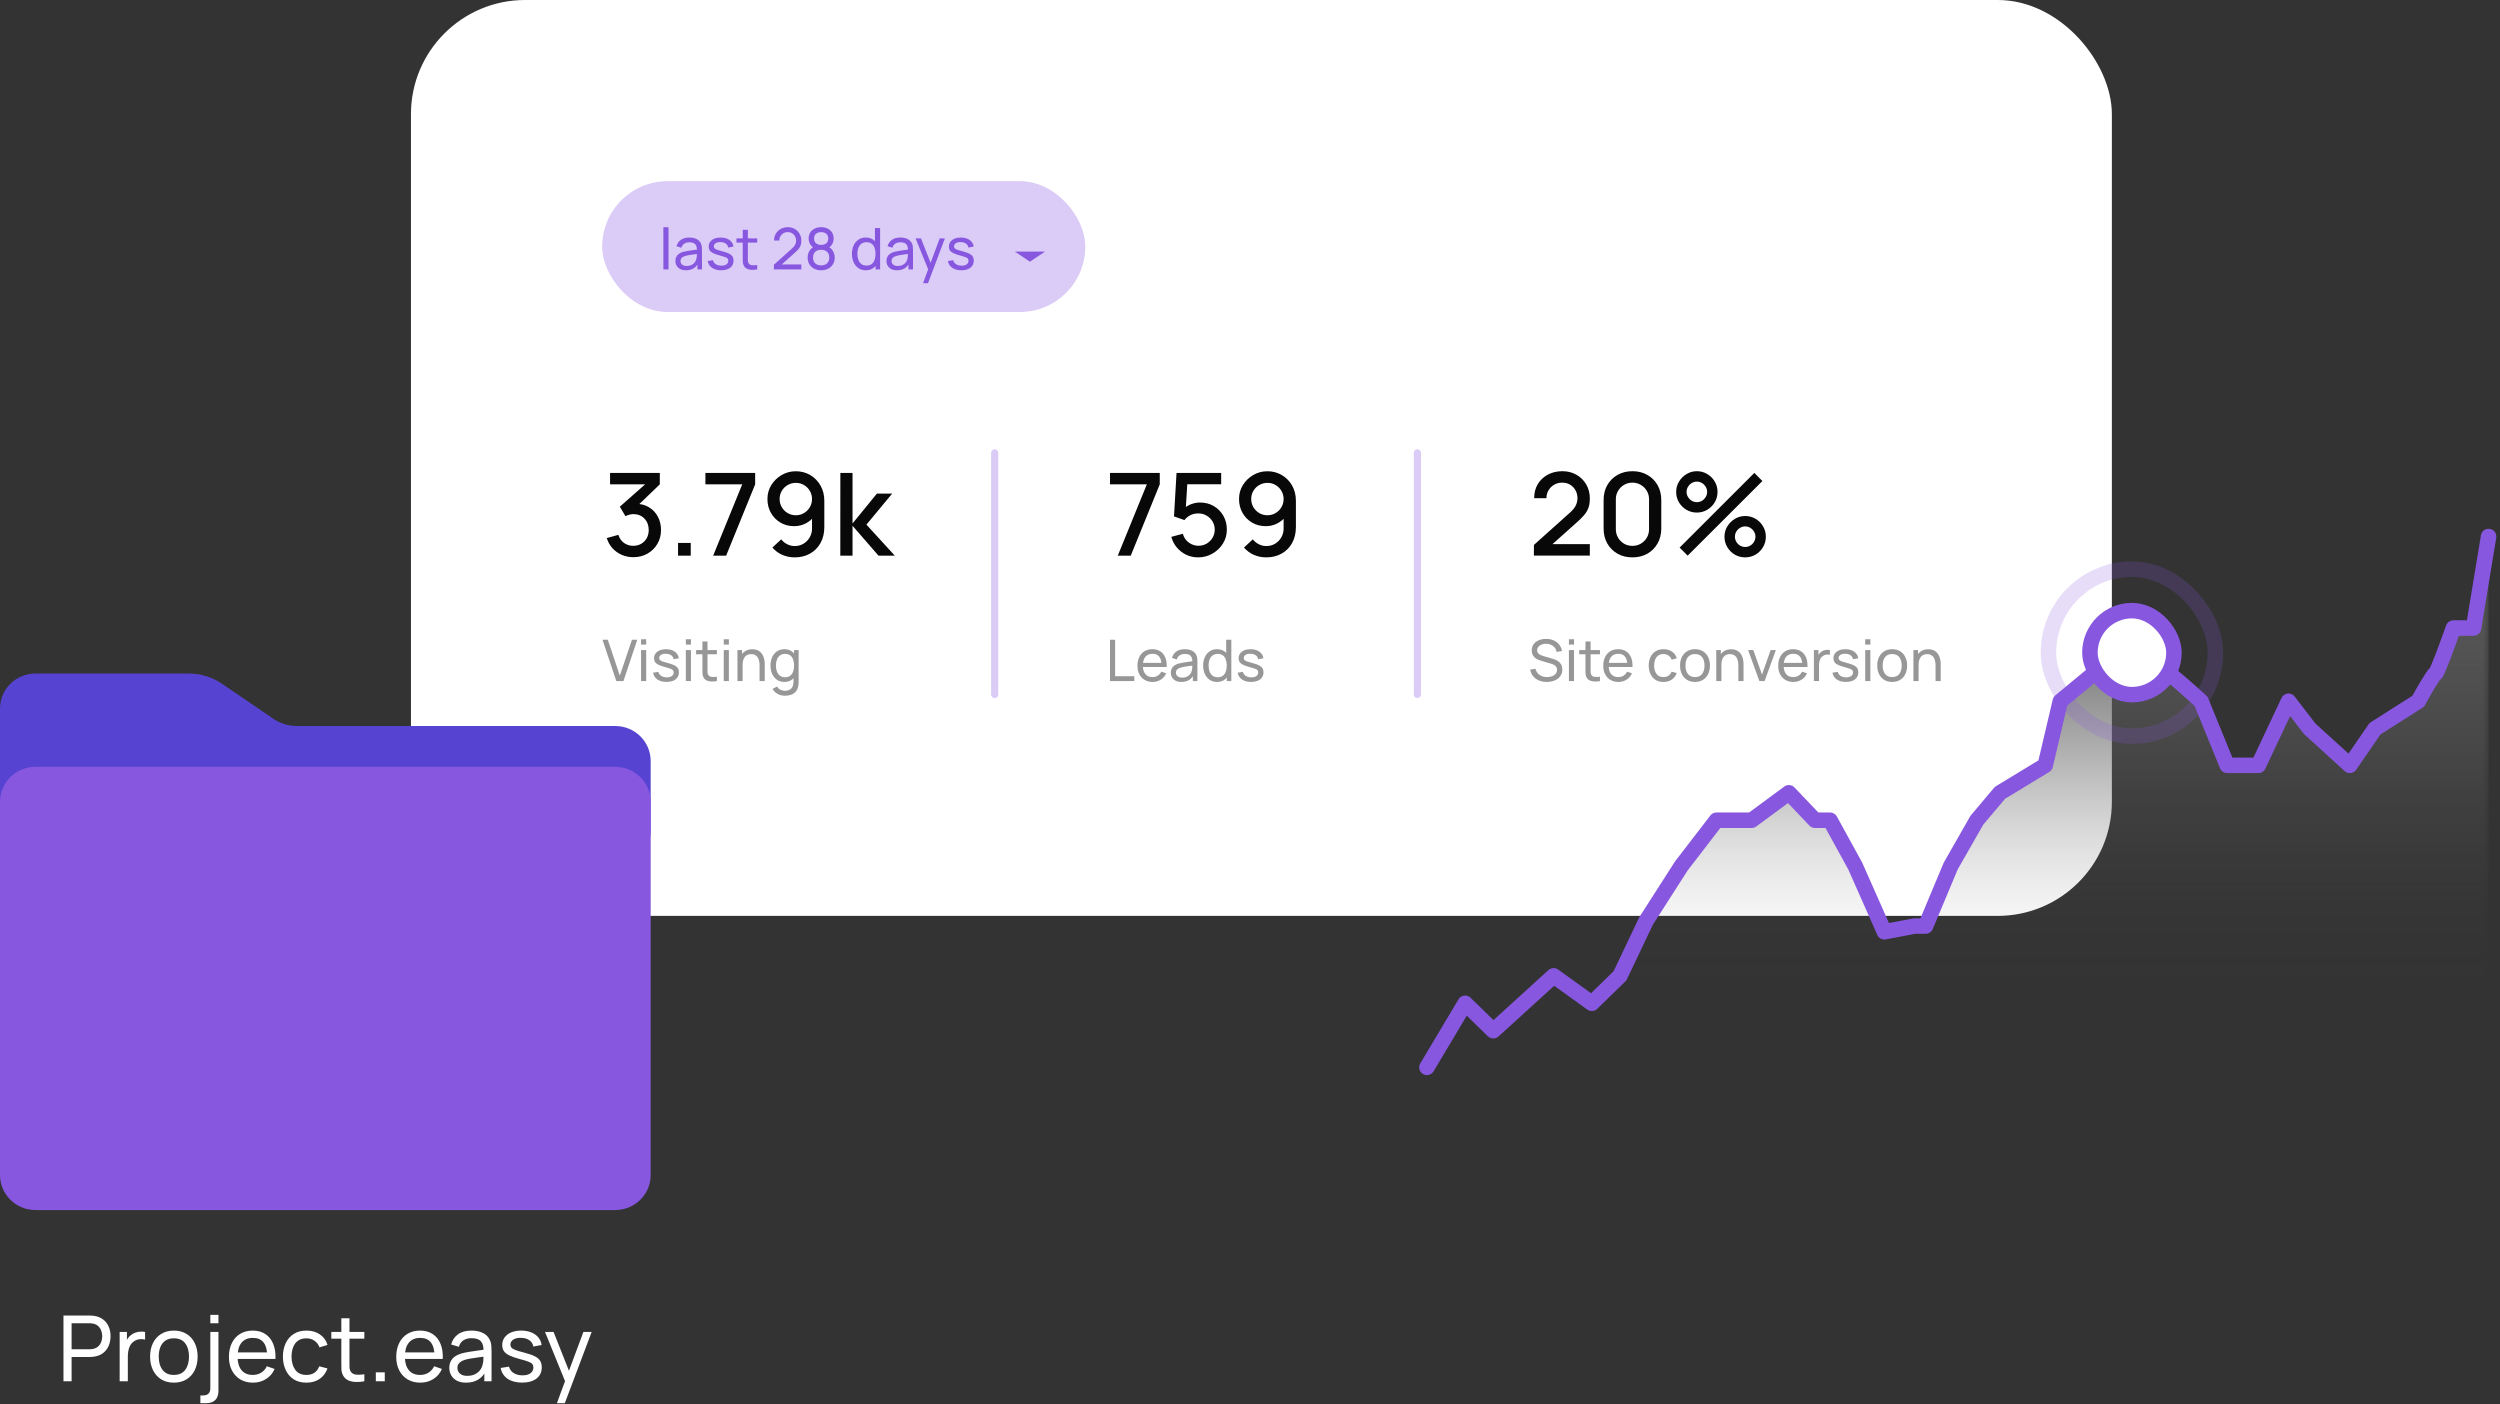 <?xml version="1.0" encoding="UTF-8"?> <svg xmlns="http://www.w3.org/2000/svg" width="219" height="123" viewBox="0 0 219 123" fill="none"><rect x="0" y="0" width="219" height="123" fill="#333333" stroke="none"/> <rect x="36" width="149" height="80.231" rx="10" fill="white"></rect> <path d="M53.99 59.663L52.777 56.039H53.243L54.297 59.187L55.361 56.039H55.827L54.614 59.663H53.99ZM56.157 56.465V56.002H56.605V56.465H56.157ZM56.157 59.663V56.945H56.605V59.663H56.157ZM58.386 59.736C58.063 59.736 57.797 59.665 57.589 59.524C57.383 59.382 57.256 59.183 57.209 58.928L57.667 58.855C57.704 59.003 57.788 59.12 57.921 59.207C58.054 59.293 58.218 59.336 58.414 59.336C58.6 59.336 58.746 59.297 58.852 59.22C58.958 59.143 59.011 59.038 59.011 58.905C59.011 58.828 58.993 58.766 58.958 58.719C58.922 58.67 58.849 58.625 58.739 58.583C58.63 58.541 58.465 58.491 58.243 58.432C58.003 58.368 57.815 58.302 57.677 58.233C57.539 58.165 57.441 58.085 57.383 57.995C57.324 57.904 57.294 57.794 57.294 57.665C57.294 57.505 57.338 57.366 57.425 57.247C57.513 57.126 57.634 57.033 57.79 56.968C57.948 56.903 58.131 56.87 58.339 56.87C58.545 56.87 58.73 56.903 58.892 56.968C59.055 57.033 59.186 57.126 59.285 57.247C59.385 57.366 59.445 57.505 59.463 57.665L59.005 57.748C58.984 57.602 58.913 57.487 58.794 57.403C58.677 57.319 58.525 57.275 58.339 57.27C58.163 57.263 58.019 57.294 57.908 57.363C57.799 57.432 57.745 57.525 57.745 57.642C57.745 57.708 57.765 57.764 57.805 57.811C57.847 57.858 57.924 57.902 58.034 57.944C58.147 57.986 58.309 58.034 58.522 58.088C58.762 58.148 58.951 58.214 59.089 58.286C59.228 58.357 59.327 58.441 59.385 58.538C59.444 58.634 59.474 58.752 59.474 58.893C59.474 59.154 59.377 59.361 59.184 59.512C58.991 59.661 58.725 59.736 58.386 59.736ZM60.079 56.465V56.002H60.527V56.465H60.079ZM60.079 59.663V56.945H60.527V59.663H60.079ZM62.799 59.663C62.638 59.694 62.478 59.707 62.321 59.7C62.165 59.695 62.026 59.664 61.903 59.607C61.781 59.549 61.688 59.458 61.624 59.336C61.57 59.228 61.541 59.12 61.536 59.011C61.532 58.9 61.531 58.775 61.531 58.636V56.19H61.978V58.616C61.978 58.727 61.979 58.821 61.981 58.9C61.984 58.979 62.002 59.047 62.034 59.104C62.094 59.211 62.19 59.274 62.321 59.293C62.453 59.311 62.612 59.306 62.799 59.278V59.663ZM60.98 57.315V56.945H62.799V57.315H60.98ZM63.401 56.465V56.002H63.849V56.465H63.401ZM63.401 59.663V56.945H63.849V59.663H63.401ZM66.538 59.663V58.301C66.538 58.172 66.527 58.048 66.503 57.929C66.481 57.81 66.442 57.703 66.385 57.609C66.33 57.514 66.254 57.438 66.159 57.383C66.065 57.328 65.945 57.3 65.801 57.3C65.689 57.3 65.587 57.319 65.494 57.358C65.404 57.395 65.326 57.452 65.26 57.529C65.195 57.606 65.144 57.703 65.107 57.821C65.072 57.937 65.054 58.073 65.054 58.231L64.76 58.14C64.76 57.877 64.806 57.651 64.9 57.464C64.996 57.274 65.129 57.129 65.3 57.028C65.473 56.926 65.676 56.875 65.909 56.875C66.086 56.875 66.236 56.903 66.36 56.958C66.484 57.013 66.587 57.087 66.669 57.179C66.751 57.27 66.816 57.372 66.863 57.486C66.91 57.599 66.943 57.714 66.961 57.831C66.981 57.947 66.991 58.057 66.991 58.161V59.663H66.538ZM64.601 59.663V56.945H65.004V57.672H65.054V59.663H64.601ZM68.745 60.946C68.602 60.946 68.463 60.924 68.327 60.88C68.192 60.837 68.067 60.771 67.953 60.682C67.84 60.594 67.746 60.484 67.671 60.35L68.081 60.133C68.148 60.266 68.243 60.362 68.365 60.422C68.489 60.483 68.617 60.513 68.748 60.513C68.92 60.513 69.064 60.481 69.178 60.417C69.292 60.355 69.376 60.262 69.429 60.138C69.485 60.014 69.512 59.86 69.51 59.675V58.933H69.563V56.945H69.96V59.68C69.96 59.754 69.958 59.825 69.953 59.894C69.949 59.963 69.941 60.031 69.928 60.098C69.892 60.291 69.823 60.449 69.719 60.574C69.615 60.699 69.481 60.792 69.316 60.853C69.152 60.915 68.961 60.946 68.745 60.946ZM68.712 59.738C68.459 59.738 68.242 59.675 68.061 59.549C67.879 59.422 67.739 59.25 67.641 59.034C67.543 58.817 67.495 58.573 67.495 58.301C67.495 58.03 67.543 57.786 67.641 57.569C67.739 57.353 67.879 57.183 68.061 57.059C68.242 56.933 68.458 56.87 68.71 56.87C68.966 56.87 69.182 56.932 69.356 57.056C69.531 57.18 69.663 57.35 69.751 57.567C69.842 57.783 69.887 58.028 69.887 58.301C69.887 58.572 69.842 58.816 69.751 59.034C69.663 59.25 69.531 59.422 69.356 59.549C69.182 59.675 68.967 59.738 68.712 59.738ZM68.768 59.328C68.951 59.328 69.101 59.284 69.218 59.197C69.335 59.108 69.422 58.987 69.477 58.832C69.534 58.676 69.563 58.499 69.563 58.301C69.563 58.1 69.534 57.923 69.477 57.771C69.422 57.616 69.336 57.496 69.221 57.411C69.105 57.324 68.958 57.28 68.78 57.28C68.596 57.28 68.443 57.325 68.322 57.416C68.203 57.506 68.114 57.629 68.056 57.783C67.999 57.938 67.97 58.11 67.97 58.301C67.97 58.494 67.999 58.669 68.058 58.825C68.117 58.979 68.205 59.102 68.322 59.192C68.441 59.283 68.59 59.328 68.768 59.328Z" fill="#979797"></path> <path d="M97.237 59.663V56.039H97.685V59.237H99.366V59.663H97.237ZM100.969 59.738C100.703 59.738 100.469 59.679 100.27 59.562C100.072 59.443 99.918 59.278 99.807 59.066C99.696 58.853 99.641 58.605 99.641 58.322C99.641 58.025 99.695 57.768 99.804 57.552C99.913 57.334 100.065 57.166 100.26 57.048C100.456 56.929 100.686 56.87 100.949 56.87C101.223 56.87 101.455 56.933 101.646 57.059C101.839 57.184 101.983 57.364 102.079 57.597C102.176 57.83 102.218 58.108 102.205 58.43H101.752V58.269C101.747 57.935 101.679 57.686 101.548 57.522C101.417 57.355 101.223 57.272 100.964 57.272C100.688 57.272 100.477 57.361 100.333 57.539C100.188 57.717 100.116 57.972 100.116 58.304C100.116 58.624 100.188 58.873 100.333 59.049C100.477 59.225 100.682 59.313 100.949 59.313C101.129 59.313 101.285 59.272 101.417 59.19C101.55 59.107 101.654 58.989 101.729 58.835L102.159 58.983C102.054 59.223 101.894 59.409 101.681 59.542C101.47 59.673 101.233 59.738 100.969 59.738ZM99.965 58.43V58.07H101.973V58.43H99.965ZM103.488 59.738C103.285 59.738 103.115 59.701 102.977 59.627C102.842 59.552 102.738 59.453 102.668 59.331C102.599 59.208 102.565 59.074 102.565 58.928C102.565 58.785 102.592 58.662 102.645 58.558C102.701 58.452 102.778 58.365 102.877 58.296C102.976 58.226 103.094 58.171 103.232 58.13C103.361 58.095 103.505 58.065 103.664 58.04C103.825 58.013 103.988 57.989 104.152 57.967C104.317 57.945 104.47 57.924 104.613 57.904L104.452 57.997C104.457 57.755 104.408 57.577 104.306 57.461C104.205 57.345 104.031 57.288 103.783 57.288C103.618 57.288 103.474 57.325 103.35 57.401C103.227 57.474 103.141 57.595 103.091 57.763L102.665 57.635C102.731 57.397 102.857 57.209 103.045 57.074C103.233 56.938 103.481 56.87 103.788 56.87C104.034 56.87 104.246 56.914 104.422 57.003C104.599 57.09 104.727 57.223 104.804 57.401C104.843 57.485 104.867 57.576 104.877 57.675C104.887 57.772 104.892 57.875 104.892 57.982V59.663H104.495V59.011L104.588 59.071C104.485 59.291 104.342 59.457 104.157 59.57C103.975 59.682 103.752 59.738 103.488 59.738ZM103.556 59.363C103.717 59.363 103.856 59.335 103.974 59.278C104.093 59.219 104.189 59.143 104.261 59.049C104.333 58.953 104.38 58.849 104.402 58.737C104.427 58.653 104.44 58.56 104.442 58.458C104.445 58.353 104.447 58.274 104.447 58.218L104.603 58.286C104.457 58.306 104.313 58.326 104.173 58.344C104.032 58.363 103.898 58.383 103.773 58.405C103.647 58.425 103.533 58.449 103.433 58.478C103.359 58.501 103.289 58.531 103.224 58.568C103.16 58.605 103.108 58.653 103.068 58.712C103.029 58.769 103.01 58.84 103.01 58.925C103.01 58.999 103.029 59.07 103.065 59.137C103.104 59.204 103.163 59.258 103.242 59.3C103.322 59.342 103.427 59.363 103.556 59.363ZM106.613 59.738C106.36 59.738 106.143 59.675 105.962 59.549C105.78 59.422 105.64 59.25 105.541 59.034C105.444 58.817 105.395 58.573 105.395 58.301C105.395 58.03 105.444 57.786 105.541 57.569C105.64 57.353 105.78 57.183 105.962 57.059C106.143 56.933 106.359 56.87 106.611 56.87C106.867 56.87 107.083 56.932 107.257 57.056C107.432 57.18 107.563 57.35 107.652 57.567C107.743 57.783 107.788 58.028 107.788 58.301C107.788 58.572 107.743 58.816 107.652 59.034C107.563 59.25 107.432 59.422 107.257 59.549C107.083 59.675 106.868 59.738 106.613 59.738ZM106.669 59.328C106.851 59.328 107.002 59.284 107.119 59.197C107.236 59.108 107.323 58.987 107.378 58.832C107.435 58.676 107.464 58.499 107.464 58.301C107.464 58.1 107.435 57.923 107.378 57.771C107.323 57.616 107.237 57.496 107.121 57.411C107.006 57.324 106.859 57.28 106.681 57.28C106.497 57.28 106.344 57.325 106.223 57.416C106.104 57.506 106.015 57.629 105.956 57.783C105.899 57.938 105.871 58.11 105.871 58.301C105.871 58.494 105.9 58.669 105.959 58.825C106.018 58.979 106.106 59.102 106.223 59.192C106.342 59.283 106.491 59.328 106.669 59.328ZM107.464 59.663V57.662H107.413V56.039H107.864V59.663H107.464ZM109.595 59.736C109.271 59.736 109.006 59.665 108.798 59.524C108.591 59.382 108.465 59.183 108.418 58.928L108.876 58.855C108.913 59.003 108.997 59.12 109.13 59.207C109.262 59.293 109.427 59.336 109.623 59.336C109.809 59.336 109.955 59.297 110.061 59.22C110.166 59.143 110.219 59.038 110.219 58.905C110.219 58.828 110.202 58.766 110.166 58.719C110.131 58.67 110.058 58.625 109.947 58.583C109.838 58.541 109.673 58.491 109.452 58.432C109.212 58.368 109.023 58.302 108.886 58.233C108.748 58.165 108.65 58.085 108.591 57.995C108.533 57.904 108.503 57.794 108.503 57.665C108.503 57.505 108.547 57.366 108.634 57.247C108.721 57.126 108.843 57.033 108.999 56.968C109.157 56.903 109.339 56.87 109.547 56.87C109.754 56.87 109.938 56.903 110.101 56.968C110.264 57.033 110.394 57.126 110.493 57.247C110.594 57.366 110.654 57.505 110.672 57.665L110.214 57.748C110.192 57.602 110.122 57.487 110.003 57.403C109.885 57.319 109.734 57.275 109.547 57.27C109.371 57.263 109.228 57.294 109.117 57.363C109.008 57.432 108.954 57.525 108.954 57.642C108.954 57.708 108.974 57.764 109.014 57.811C109.056 57.858 109.132 57.902 109.243 57.944C109.355 57.986 109.518 58.034 109.731 58.088C109.971 58.148 110.16 58.214 110.297 58.286C110.436 58.357 110.535 58.441 110.594 58.538C110.653 58.634 110.682 58.752 110.682 58.893C110.682 59.154 110.586 59.361 110.393 59.512C110.2 59.661 109.934 59.736 109.595 59.736Z" fill="#979797"></path> <path d="M135.502 59.738C135.246 59.738 135.014 59.694 134.808 59.607C134.603 59.52 134.434 59.396 134.3 59.235C134.167 59.072 134.081 58.88 134.04 58.659L134.503 58.586C134.562 58.814 134.684 58.992 134.868 59.122C135.054 59.249 135.273 59.313 135.525 59.313C135.688 59.313 135.834 59.288 135.965 59.237C136.098 59.185 136.203 59.112 136.28 59.016C136.357 58.92 136.395 58.807 136.395 58.676C136.395 58.596 136.381 58.527 136.353 58.47C136.326 58.411 136.288 58.362 136.239 58.322C136.192 58.28 136.139 58.244 136.078 58.216C136.018 58.187 135.955 58.164 135.89 58.145L134.966 57.871C134.866 57.841 134.768 57.803 134.674 57.758C134.581 57.711 134.497 57.653 134.423 57.584C134.349 57.514 134.29 57.43 134.247 57.333C134.203 57.234 134.181 57.117 134.181 56.983C134.181 56.768 134.237 56.586 134.347 56.434C134.46 56.282 134.612 56.165 134.803 56.085C134.994 56.004 135.21 55.965 135.449 55.967C135.693 55.968 135.91 56.012 136.101 56.097C136.294 56.181 136.453 56.302 136.579 56.46C136.707 56.617 136.792 56.806 136.836 57.026L136.36 57.109C136.335 56.961 136.279 56.835 136.192 56.729C136.106 56.621 135.999 56.539 135.87 56.482C135.74 56.424 135.599 56.393 135.444 56.392C135.297 56.39 135.163 56.413 135.044 56.462C134.925 56.511 134.83 56.579 134.76 56.666C134.69 56.752 134.654 56.85 134.654 56.963C134.654 57.074 134.686 57.163 134.75 57.232C134.814 57.299 134.892 57.353 134.984 57.393C135.078 57.432 135.169 57.464 135.258 57.489L135.948 57.688C136.026 57.709 136.117 57.739 136.219 57.778C136.323 57.817 136.424 57.871 136.521 57.942C136.619 58.01 136.699 58.103 136.763 58.218C136.827 58.333 136.858 58.477 136.858 58.651C136.858 58.826 136.823 58.981 136.753 59.117C136.684 59.252 136.588 59.367 136.463 59.459C136.339 59.549 136.195 59.618 136.031 59.665C135.866 59.714 135.69 59.738 135.502 59.738ZM137.437 56.465V56.002H137.884V56.465H137.437ZM137.437 59.663V56.945H137.884V59.663H137.437ZM140.157 59.663C139.996 59.694 139.836 59.707 139.678 59.7C139.522 59.695 139.383 59.664 139.261 59.607C139.138 59.549 139.045 59.458 138.982 59.336C138.928 59.228 138.899 59.12 138.893 59.011C138.89 58.9 138.888 58.775 138.888 58.636V56.19H139.336V58.616C139.336 58.727 139.337 58.821 139.339 58.9C139.342 58.979 139.36 59.047 139.392 59.104C139.452 59.211 139.548 59.274 139.678 59.293C139.811 59.311 139.97 59.306 140.157 59.278V59.663ZM138.337 57.315V56.945H140.157V57.315H138.337ZM141.773 59.738C141.506 59.738 141.273 59.679 141.073 59.562C140.875 59.443 140.721 59.278 140.61 59.066C140.5 58.853 140.444 58.605 140.444 58.322C140.444 58.025 140.499 57.768 140.608 57.552C140.717 57.334 140.869 57.166 141.063 57.048C141.259 56.929 141.489 56.87 141.753 56.87C142.026 56.87 142.258 56.933 142.45 57.059C142.642 57.184 142.787 57.364 142.882 57.597C142.98 57.83 143.022 58.108 143.008 58.43H142.555V58.269C142.55 57.935 142.482 57.686 142.351 57.522C142.221 57.355 142.026 57.272 141.768 57.272C141.491 57.272 141.28 57.361 141.136 57.539C140.992 57.717 140.92 57.972 140.92 58.304C140.92 58.624 140.992 58.873 141.136 59.049C141.28 59.225 141.486 59.313 141.753 59.313C141.932 59.313 142.088 59.272 142.221 59.19C142.353 59.107 142.457 58.989 142.533 58.835L142.963 58.983C142.857 59.223 142.698 59.409 142.485 59.542C142.273 59.673 142.036 59.738 141.773 59.738ZM140.769 58.43V58.07H142.777V58.43H140.769ZM145.721 59.738C145.445 59.738 145.211 59.677 145.019 59.554C144.827 59.43 144.681 59.26 144.581 59.044C144.48 58.827 144.428 58.581 144.425 58.304C144.428 58.02 144.481 57.771 144.583 57.557C144.687 57.34 144.836 57.172 145.029 57.051C145.222 56.93 145.454 56.87 145.726 56.87C146.012 56.87 146.259 56.94 146.465 57.081C146.673 57.222 146.813 57.415 146.883 57.66L146.44 57.793C146.383 57.636 146.29 57.513 146.161 57.426C146.033 57.339 145.887 57.295 145.721 57.295C145.534 57.295 145.381 57.339 145.26 57.426C145.139 57.511 145.05 57.63 144.991 57.783C144.932 57.934 144.902 58.108 144.9 58.304C144.904 58.606 144.973 58.85 145.109 59.036C145.247 59.221 145.451 59.313 145.721 59.313C145.898 59.313 146.046 59.273 146.163 59.192C146.281 59.11 146.37 58.992 146.43 58.837L146.883 58.956C146.789 59.209 146.642 59.403 146.443 59.537C146.243 59.671 146.002 59.738 145.721 59.738ZM148.48 59.738C148.21 59.738 147.977 59.677 147.781 59.554C147.586 59.432 147.436 59.263 147.33 59.046C147.225 58.83 147.172 58.582 147.172 58.301C147.172 58.016 147.226 57.766 147.333 57.552C147.44 57.337 147.592 57.17 147.788 57.051C147.985 56.93 148.215 56.87 148.48 56.87C148.752 56.87 148.986 56.931 149.182 57.053C149.378 57.174 149.529 57.343 149.633 57.559C149.738 57.774 149.791 58.021 149.791 58.301C149.791 58.585 149.738 58.835 149.633 59.051C149.527 59.266 149.376 59.434 149.18 59.557C148.983 59.678 148.75 59.738 148.48 59.738ZM148.48 59.313C148.762 59.313 148.972 59.219 149.109 59.031C149.247 58.843 149.316 58.6 149.316 58.301C149.316 57.995 149.246 57.75 149.107 57.569C148.968 57.386 148.759 57.295 148.48 57.295C148.291 57.295 148.135 57.338 148.012 57.423C147.89 57.509 147.798 57.627 147.738 57.778C147.678 57.929 147.647 58.103 147.647 58.301C147.647 58.607 147.718 58.852 147.859 59.036C148 59.221 148.207 59.313 148.48 59.313ZM152.28 59.663V58.301C152.28 58.172 152.268 58.048 152.245 57.929C152.223 57.81 152.184 57.703 152.126 57.609C152.071 57.514 151.996 57.438 151.9 57.383C151.806 57.328 151.687 57.3 151.543 57.3C151.43 57.3 151.328 57.319 151.236 57.358C151.145 57.395 151.067 57.452 151.002 57.529C150.936 57.606 150.885 57.703 150.848 57.821C150.813 57.937 150.795 58.073 150.795 58.231L150.501 58.14C150.501 57.877 150.548 57.651 150.642 57.464C150.738 57.274 150.871 57.129 151.042 57.028C151.215 56.926 151.418 56.875 151.651 56.875C151.827 56.875 151.977 56.903 152.101 56.958C152.225 57.013 152.329 57.087 152.411 57.179C152.493 57.27 152.558 57.372 152.605 57.486C152.652 57.599 152.684 57.714 152.703 57.831C152.723 57.947 152.733 58.057 152.733 58.161V59.663H152.28ZM150.343 59.663V56.945H150.745V57.672H150.795V59.663H150.343ZM154.122 59.663L153.135 56.945H153.588L154.351 59.092L155.111 56.945H155.566L154.58 59.663H154.122ZM157.1 59.738C156.834 59.738 156.6 59.679 156.401 59.562C156.203 59.443 156.049 59.278 155.938 59.066C155.827 58.853 155.772 58.605 155.772 58.322C155.772 58.025 155.826 57.768 155.935 57.552C156.044 57.334 156.196 57.166 156.391 57.048C156.587 56.929 156.817 56.87 157.08 56.87C157.354 56.87 157.586 56.933 157.777 57.059C157.97 57.184 158.114 57.364 158.21 57.597C158.307 57.83 158.349 58.108 158.336 58.43H157.883V58.269C157.878 57.935 157.81 57.686 157.679 57.522C157.548 57.355 157.354 57.272 157.095 57.272C156.819 57.272 156.608 57.361 156.464 57.539C156.319 57.717 156.247 57.972 156.247 58.304C156.247 58.624 156.319 58.873 156.464 59.049C156.608 59.225 156.813 59.313 157.08 59.313C157.26 59.313 157.416 59.272 157.548 59.19C157.681 59.107 157.785 58.989 157.86 58.835L158.29 58.983C158.185 59.223 158.025 59.409 157.812 59.542C157.601 59.673 157.364 59.738 157.1 59.738ZM156.096 58.43V58.07H158.104V58.43H156.096ZM158.896 59.663V56.945H159.296V57.602L159.231 57.516C159.262 57.433 159.304 57.355 159.354 57.285C159.406 57.215 159.464 57.157 159.527 57.111C159.598 57.054 159.678 57.011 159.766 56.98C159.855 56.95 159.946 56.933 160.038 56.928C160.13 56.921 160.217 56.927 160.297 56.945V57.365C160.203 57.34 160.1 57.334 159.988 57.345C159.876 57.357 159.772 57.398 159.676 57.469C159.589 57.531 159.521 57.606 159.472 57.695C159.425 57.784 159.392 57.88 159.374 57.984C159.356 58.087 159.346 58.192 159.346 58.299V59.663H158.896ZM161.701 59.736C161.378 59.736 161.112 59.665 160.904 59.524C160.698 59.382 160.571 59.183 160.524 58.928L160.982 58.855C161.019 59.003 161.103 59.12 161.236 59.207C161.368 59.293 161.533 59.336 161.729 59.336C161.915 59.336 162.061 59.297 162.167 59.22C162.273 59.143 162.325 59.038 162.325 58.905C162.325 58.828 162.308 58.766 162.273 58.719C162.237 58.67 162.164 58.625 162.054 58.583C161.945 58.541 161.779 58.491 161.558 58.432C161.318 58.368 161.129 58.302 160.992 58.233C160.854 58.165 160.756 58.085 160.698 57.995C160.639 57.904 160.609 57.794 160.609 57.665C160.609 57.505 160.653 57.366 160.74 57.247C160.828 57.126 160.949 57.033 161.105 56.968C161.263 56.903 161.446 56.87 161.654 56.87C161.86 56.87 162.044 56.903 162.207 56.968C162.37 57.033 162.501 57.126 162.6 57.247C162.7 57.366 162.76 57.505 162.778 57.665L162.32 57.748C162.299 57.602 162.228 57.487 162.109 57.403C161.992 57.319 161.84 57.275 161.654 57.27C161.478 57.263 161.334 57.294 161.223 57.363C161.114 57.432 161.06 57.525 161.06 57.642C161.06 57.708 161.08 57.764 161.12 57.811C161.162 57.858 161.238 57.902 161.349 57.944C161.462 57.986 161.624 58.034 161.837 58.088C162.077 58.148 162.266 58.214 162.403 58.286C162.543 58.357 162.642 58.441 162.7 58.538C162.759 58.634 162.788 58.752 162.788 58.893C162.788 59.154 162.692 59.361 162.499 59.512C162.306 59.661 162.04 59.736 161.701 59.736ZM163.394 56.465V56.002H163.842V56.465H163.394ZM163.394 59.663V56.945H163.842V59.663H163.394ZM165.754 59.738C165.484 59.738 165.251 59.677 165.054 59.554C164.86 59.432 164.71 59.263 164.604 59.046C164.498 58.83 164.445 58.582 164.445 58.301C164.445 58.016 164.499 57.766 164.607 57.552C164.714 57.337 164.866 57.17 165.062 57.051C165.258 56.93 165.489 56.87 165.754 56.87C166.026 56.87 166.26 56.931 166.456 57.053C166.652 57.174 166.802 57.343 166.906 57.559C167.012 57.774 167.065 58.021 167.065 58.301C167.065 58.585 167.012 58.835 166.906 59.051C166.801 59.266 166.65 59.434 166.453 59.557C166.257 59.678 166.024 59.738 165.754 59.738ZM165.754 59.313C166.036 59.313 166.245 59.219 166.383 59.031C166.52 58.843 166.589 58.6 166.589 58.301C166.589 57.995 166.52 57.75 166.38 57.569C166.241 57.386 166.032 57.295 165.754 57.295C165.564 57.295 165.408 57.338 165.286 57.423C165.163 57.509 165.072 57.627 165.012 57.778C164.951 57.929 164.921 58.103 164.921 58.301C164.921 58.607 164.991 58.852 165.132 59.036C165.273 59.221 165.48 59.313 165.754 59.313ZM169.554 59.663V58.301C169.554 58.172 169.542 58.048 169.518 57.929C169.497 57.81 169.457 57.703 169.4 57.609C169.345 57.514 169.269 57.438 169.174 57.383C169.08 57.328 168.961 57.3 168.816 57.3C168.704 57.3 168.602 57.319 168.509 57.358C168.419 57.395 168.341 57.452 168.275 57.529C168.21 57.606 168.159 57.703 168.122 57.821C168.087 57.937 168.069 58.073 168.069 58.231L167.775 58.14C167.775 57.877 167.822 57.651 167.916 57.464C168.011 57.274 168.145 57.129 168.316 57.028C168.488 56.926 168.691 56.875 168.925 56.875C169.101 56.875 169.251 56.903 169.375 56.958C169.499 57.013 169.602 57.087 169.684 57.179C169.767 57.27 169.831 57.372 169.878 57.486C169.925 57.599 169.958 57.714 169.976 57.831C169.996 57.947 170.006 58.057 170.006 58.161V59.663H169.554ZM167.616 59.663V56.945H168.019V57.672H168.069V59.663H167.616Z" fill="#979797"></path> <path d="M55.484 48.81C55.126 48.81 54.788 48.743 54.473 48.609C54.158 48.472 53.884 48.277 53.653 48.026C53.425 47.774 53.258 47.477 53.154 47.135L54.171 46.853C54.268 47.165 54.438 47.405 54.679 47.573C54.921 47.737 55.189 47.818 55.484 47.814C55.749 47.811 55.983 47.749 56.184 47.628C56.385 47.507 56.543 47.344 56.657 47.14C56.771 46.932 56.828 46.694 56.828 46.425C56.828 46.023 56.702 45.691 56.451 45.429C56.202 45.167 55.877 45.036 55.474 45.036C55.36 45.036 55.243 45.053 55.122 45.087C55.005 45.12 54.894 45.164 54.79 45.218L54.297 44.387L56.853 42.128L56.964 42.43H53.441V41.428H57.799V42.43L55.676 44.473L55.666 44.131C56.122 44.131 56.518 44.233 56.853 44.438C57.189 44.639 57.447 44.914 57.628 45.263C57.813 45.608 57.905 45.996 57.905 46.425C57.905 46.888 57.796 47.299 57.578 47.658C57.363 48.017 57.073 48.299 56.707 48.504C56.345 48.708 55.937 48.81 55.484 48.81ZM59.397 48.675V47.562H60.509V48.675H59.397ZM62.473 48.675L65.019 42.43H61.794V41.428H66.152V42.43L63.61 48.675H62.473ZM69.719 41.282C70.185 41.282 70.606 41.395 70.982 41.62C71.358 41.841 71.656 42.146 71.878 42.535C72.099 42.925 72.21 43.369 72.21 43.869V46.174C72.21 46.704 72.099 47.168 71.878 47.568C71.66 47.963 71.354 48.272 70.962 48.493C70.573 48.715 70.123 48.826 69.613 48.826C69.231 48.826 68.872 48.754 68.536 48.609C68.201 48.465 67.909 48.25 67.661 47.965L68.436 47.245C68.573 47.423 68.746 47.566 68.954 47.673C69.162 47.781 69.382 47.834 69.613 47.834C69.912 47.834 70.175 47.762 70.403 47.618C70.635 47.474 70.814 47.286 70.942 47.054C71.069 46.823 71.133 46.575 71.133 46.309V44.981L71.344 45.212C71.136 45.484 70.878 45.699 70.569 45.857C70.261 46.014 69.93 46.093 69.578 46.093C69.125 46.093 68.722 45.989 68.37 45.781C68.018 45.573 67.74 45.29 67.535 44.931C67.33 44.572 67.228 44.166 67.228 43.713C67.228 43.26 67.342 42.851 67.57 42.485C67.798 42.119 68.1 41.828 68.476 41.609C68.852 41.391 69.266 41.282 69.719 41.282ZM69.719 42.299C69.457 42.299 69.217 42.363 68.999 42.49C68.785 42.614 68.614 42.784 68.486 42.998C68.359 43.213 68.295 43.451 68.295 43.713C68.295 43.975 68.359 44.215 68.486 44.432C68.614 44.647 68.785 44.818 68.999 44.946C69.214 45.073 69.452 45.137 69.714 45.137C69.975 45.137 70.214 45.073 70.428 44.946C70.643 44.818 70.814 44.647 70.942 44.432C71.069 44.215 71.133 43.975 71.133 43.713C71.133 43.455 71.069 43.218 70.942 43.003C70.818 42.789 70.648 42.618 70.433 42.49C70.219 42.363 69.981 42.299 69.719 42.299ZM73.61 48.675L73.615 41.428H74.682V45.857L76.815 43.24H78.154L75.899 45.957L78.385 48.675H76.956L74.682 46.058V48.675H73.61Z" fill="#080808"></path> <path d="M97.917 48.675L100.463 42.43H97.237V41.428H101.595V42.43L99.054 48.675H97.917ZM104.956 48.826C104.584 48.826 104.237 48.75 103.915 48.599C103.596 48.445 103.323 48.233 103.094 47.965C102.866 47.693 102.704 47.381 102.606 47.029L103.618 46.757C103.675 46.972 103.772 47.158 103.91 47.316C104.051 47.474 104.215 47.596 104.403 47.683C104.591 47.767 104.785 47.809 104.986 47.809C105.252 47.809 105.491 47.745 105.706 47.618C105.924 47.49 106.095 47.319 106.219 47.105C106.347 46.89 106.411 46.653 106.411 46.395C106.411 46.13 106.345 45.89 106.214 45.675C106.087 45.461 105.914 45.291 105.696 45.167C105.481 45.04 105.245 44.976 104.986 44.976C104.691 44.976 104.441 45.035 104.237 45.152C104.032 45.27 103.873 45.405 103.759 45.56L102.843 45.238L103.064 41.428H106.974V42.42H103.603L104.03 42.022L103.854 44.875L103.648 44.609C103.839 44.417 104.067 44.272 104.332 44.171C104.597 44.07 104.861 44.02 105.122 44.02C105.572 44.02 105.973 44.124 106.325 44.332C106.681 44.54 106.961 44.823 107.165 45.182C107.37 45.538 107.472 45.942 107.472 46.395C107.472 46.845 107.357 47.254 107.125 47.623C106.894 47.989 106.587 48.281 106.204 48.498C105.822 48.717 105.406 48.826 104.956 48.826ZM111.03 41.282C111.497 41.282 111.918 41.395 112.293 41.62C112.669 41.841 112.968 42.146 113.189 42.535C113.41 42.925 113.521 43.369 113.521 43.869V46.174C113.521 46.704 113.41 47.168 113.189 47.568C112.971 47.963 112.666 48.272 112.273 48.493C111.884 48.715 111.434 48.826 110.925 48.826C110.542 48.826 110.183 48.754 109.848 48.609C109.512 48.465 109.22 48.25 108.972 47.965L109.747 47.245C109.885 47.423 110.057 47.566 110.265 47.673C110.473 47.781 110.693 47.834 110.925 47.834C111.223 47.834 111.486 47.762 111.715 47.618C111.946 47.474 112.126 47.286 112.253 47.054C112.381 46.823 112.444 46.575 112.444 46.309V44.981L112.656 45.212C112.448 45.484 112.189 45.699 111.881 45.857C111.572 46.014 111.242 46.093 110.889 46.093C110.436 46.093 110.034 45.989 109.682 45.781C109.329 45.573 109.051 45.29 108.846 44.931C108.642 44.572 108.539 44.166 108.539 43.713C108.539 43.26 108.653 42.851 108.881 42.485C109.11 42.119 109.412 41.828 109.787 41.609C110.163 41.391 110.577 41.282 111.03 41.282ZM111.03 42.299C110.769 42.299 110.529 42.363 110.311 42.49C110.096 42.614 109.925 42.784 109.797 42.998C109.67 43.213 109.606 43.451 109.606 43.713C109.606 43.975 109.67 44.215 109.797 44.432C109.925 44.647 110.096 44.818 110.311 44.946C110.525 45.073 110.764 45.137 111.025 45.137C111.287 45.137 111.525 45.073 111.74 44.946C111.954 44.818 112.126 44.647 112.253 44.432C112.381 44.215 112.444 43.975 112.444 43.713C112.444 43.455 112.381 43.218 112.253 43.003C112.129 42.789 111.96 42.618 111.745 42.49C111.53 42.363 111.292 42.299 111.03 42.299Z" fill="#080808"></path> <path d="M134.367 48.67L134.373 47.734L137.528 44.906C137.783 44.681 137.955 44.466 138.046 44.261C138.14 44.057 138.187 43.852 138.187 43.648C138.187 43.389 138.13 43.158 138.016 42.953C137.902 42.745 137.744 42.581 137.543 42.46C137.342 42.339 137.11 42.279 136.848 42.279C136.58 42.279 136.34 42.343 136.129 42.47C135.921 42.594 135.758 42.76 135.641 42.968C135.523 43.176 135.466 43.401 135.47 43.642H134.393C134.393 43.173 134.498 42.762 134.71 42.41C134.924 42.054 135.218 41.777 135.59 41.579C135.963 41.378 136.389 41.277 136.868 41.277C137.325 41.277 137.734 41.381 138.096 41.589C138.459 41.794 138.744 42.076 138.952 42.435C139.163 42.794 139.269 43.203 139.269 43.663C139.269 43.995 139.225 44.276 139.138 44.508C139.051 44.739 138.92 44.954 138.745 45.152C138.571 45.35 138.353 45.565 138.091 45.796L135.656 47.97L135.54 47.668H139.269V48.67H134.367ZM143.002 48.826C142.509 48.826 142.073 48.718 141.693 48.504C141.314 48.285 141.016 47.987 140.798 47.608C140.583 47.229 140.476 46.793 140.476 46.3V43.803C140.476 43.31 140.583 42.874 140.798 42.495C141.016 42.116 141.314 41.819 141.693 41.604C142.073 41.386 142.509 41.277 143.002 41.277C143.495 41.277 143.931 41.386 144.31 41.604C144.689 41.819 144.986 42.116 145.201 42.495C145.419 42.874 145.528 43.31 145.528 43.803V46.3C145.528 46.793 145.419 47.229 145.201 47.608C144.986 47.987 144.689 48.285 144.31 48.504C143.931 48.718 143.495 48.826 143.002 48.826ZM143.002 47.819C143.27 47.819 143.513 47.755 143.732 47.628C143.953 47.497 144.129 47.323 144.26 47.105C144.391 46.883 144.456 46.637 144.456 46.365V43.728C144.456 43.46 144.391 43.216 144.26 42.998C144.129 42.777 143.953 42.602 143.732 42.475C143.513 42.344 143.27 42.279 143.002 42.279C142.733 42.279 142.489 42.344 142.267 42.475C142.049 42.602 141.875 42.777 141.744 42.998C141.613 43.216 141.548 43.46 141.548 43.728V46.365C141.548 46.637 141.613 46.883 141.744 47.105C141.875 47.323 142.049 47.497 142.267 47.628C142.489 47.755 142.733 47.819 143.002 47.819ZM147.839 48.675L147.134 47.97L153.681 41.428L154.386 42.138L147.839 48.675ZM152.876 48.826C152.544 48.826 152.24 48.745 151.965 48.584C151.693 48.42 151.475 48.202 151.311 47.93C151.147 47.655 151.064 47.349 151.064 47.014C151.064 46.685 151.148 46.383 151.316 46.108C151.484 45.833 151.705 45.613 151.98 45.449C152.255 45.285 152.554 45.202 152.876 45.202C153.208 45.202 153.512 45.285 153.787 45.449C154.062 45.61 154.28 45.828 154.441 46.103C154.605 46.375 154.688 46.679 154.688 47.014C154.688 47.349 154.605 47.655 154.441 47.93C154.28 48.202 154.062 48.42 153.787 48.584C153.512 48.745 153.208 48.826 152.876 48.826ZM152.876 47.915C153.04 47.915 153.19 47.874 153.324 47.794C153.461 47.71 153.571 47.599 153.651 47.462C153.735 47.324 153.777 47.175 153.777 47.014C153.777 46.853 153.735 46.704 153.651 46.566C153.571 46.429 153.461 46.32 153.324 46.239C153.19 46.155 153.04 46.113 152.876 46.113C152.715 46.113 152.566 46.155 152.428 46.239C152.294 46.32 152.185 46.429 152.101 46.566C152.021 46.704 151.98 46.853 151.98 47.014C151.98 47.175 152.021 47.324 152.101 47.462C152.185 47.599 152.294 47.71 152.428 47.794C152.566 47.874 152.715 47.915 152.876 47.915ZM148.644 44.901C148.312 44.901 148.008 44.82 147.733 44.659C147.458 44.495 147.238 44.276 147.074 44.005C146.913 43.73 146.832 43.424 146.832 43.089C146.832 42.76 146.916 42.458 147.084 42.183C147.252 41.908 147.473 41.688 147.748 41.524C148.023 41.359 148.322 41.277 148.644 41.277C148.976 41.277 149.278 41.359 149.55 41.524C149.825 41.685 150.045 41.903 150.209 42.178C150.373 42.45 150.456 42.753 150.456 43.089C150.456 43.424 150.373 43.73 150.209 44.005C150.045 44.276 149.825 44.495 149.55 44.659C149.278 44.82 148.976 44.901 148.644 44.901ZM148.644 43.99C148.805 43.99 148.954 43.949 149.092 43.869C149.229 43.785 149.338 43.674 149.419 43.537C149.503 43.399 149.545 43.25 149.545 43.089C149.545 42.928 149.503 42.779 149.419 42.641C149.338 42.504 149.229 42.395 149.092 42.314C148.954 42.23 148.805 42.188 148.644 42.188C148.483 42.188 148.334 42.23 148.196 42.314C148.062 42.395 147.953 42.504 147.869 42.641C147.785 42.779 147.743 42.928 147.743 43.089C147.743 43.25 147.785 43.399 147.869 43.537C147.953 43.674 148.062 43.785 148.196 43.869C148.33 43.949 148.48 43.99 148.644 43.99Z" fill="#080808"></path> <path d="M87.136 39.675L87.136 60.834" stroke="#DACBF7" stroke-width="0.629" stroke-linecap="round"></path> <path d="M124.165 39.675L124.165 60.834" stroke="#DACBF7" stroke-width="0.629" stroke-linecap="round"></path> <rect x="52.752" y="15.87" width="42.319" height="11.461" rx="5.731" fill="#DACBF7"></rect> <path d="M58.112 23.601V19.902H58.56V23.601H58.112ZM60.088 23.676C59.885 23.676 59.715 23.639 59.577 23.565C59.441 23.49 59.338 23.391 59.267 23.268C59.199 23.146 59.164 23.012 59.164 22.866C59.164 22.723 59.191 22.6 59.245 22.496C59.3 22.39 59.377 22.303 59.476 22.234C59.575 22.164 59.694 22.108 59.831 22.068C59.96 22.033 60.105 22.003 60.264 21.978C60.425 21.951 60.588 21.927 60.752 21.905C60.916 21.883 61.07 21.862 61.212 21.842L61.051 21.935C61.056 21.693 61.008 21.515 60.906 21.399C60.805 21.283 60.63 21.225 60.382 21.225C60.218 21.225 60.074 21.263 59.949 21.339C59.827 21.412 59.741 21.533 59.69 21.701L59.265 21.573C59.33 21.334 59.457 21.147 59.645 21.012C59.833 20.876 60.08 20.808 60.387 20.808C60.634 20.808 60.845 20.852 61.021 20.941C61.199 21.028 61.327 21.161 61.404 21.339C61.442 21.422 61.467 21.514 61.477 21.613C61.487 21.71 61.492 21.812 61.492 21.92V23.601H61.094V22.949L61.187 23.009C61.085 23.229 60.942 23.395 60.757 23.508C60.574 23.62 60.351 23.676 60.088 23.676ZM60.156 23.301C60.317 23.301 60.456 23.273 60.573 23.216C60.693 23.157 60.788 23.081 60.86 22.987C60.932 22.891 60.979 22.787 61.001 22.675C61.026 22.591 61.04 22.498 61.041 22.395C61.045 22.291 61.046 22.212 61.046 22.156L61.202 22.224C61.056 22.244 60.913 22.264 60.772 22.282C60.631 22.301 60.498 22.321 60.372 22.343C60.246 22.363 60.133 22.387 60.032 22.416C59.959 22.439 59.889 22.469 59.824 22.506C59.76 22.543 59.708 22.591 59.668 22.649C59.629 22.706 59.61 22.778 59.61 22.863C59.61 22.937 59.628 23.008 59.665 23.075C59.704 23.142 59.762 23.196 59.841 23.238C59.922 23.28 60.027 23.301 60.156 23.301ZM63.172 23.674C62.849 23.674 62.583 23.603 62.375 23.462C62.169 23.32 62.042 23.121 61.995 22.866L62.453 22.793C62.49 22.941 62.575 23.058 62.707 23.145C62.84 23.231 63.004 23.273 63.2 23.273C63.386 23.273 63.532 23.235 63.638 23.158C63.744 23.081 63.797 22.976 63.797 22.843C63.797 22.766 63.779 22.704 63.744 22.657C63.709 22.608 63.636 22.563 63.525 22.521C63.416 22.479 63.251 22.429 63.029 22.37C62.789 22.306 62.6 22.24 62.463 22.171C62.325 22.103 62.227 22.023 62.169 21.932C62.11 21.842 62.081 21.732 62.081 21.603C62.081 21.443 62.124 21.304 62.211 21.185C62.299 21.064 62.42 20.971 62.576 20.906C62.734 20.84 62.917 20.808 63.125 20.808C63.331 20.808 63.516 20.84 63.678 20.906C63.841 20.971 63.972 21.064 64.071 21.185C64.171 21.304 64.231 21.443 64.249 21.603L63.791 21.686C63.77 21.54 63.699 21.425 63.58 21.341C63.463 21.257 63.311 21.213 63.125 21.208C62.949 21.201 62.805 21.232 62.694 21.301C62.585 21.37 62.531 21.463 62.531 21.58C62.531 21.646 62.551 21.702 62.591 21.749C62.633 21.796 62.71 21.84 62.82 21.882C62.933 21.924 63.095 21.972 63.308 22.026C63.548 22.086 63.737 22.152 63.874 22.224C64.014 22.295 64.113 22.379 64.171 22.476C64.23 22.572 64.26 22.69 64.26 22.831C64.26 23.092 64.163 23.299 63.97 23.45C63.777 23.599 63.511 23.674 63.172 23.674ZM66.332 23.601C66.171 23.632 66.011 23.645 65.854 23.638C65.698 23.633 65.558 23.602 65.436 23.545C65.313 23.486 65.22 23.396 65.157 23.273C65.103 23.166 65.074 23.058 65.069 22.949C65.065 22.838 65.064 22.713 65.064 22.574V20.128H65.511V22.554C65.511 22.665 65.512 22.759 65.514 22.838C65.517 22.917 65.535 22.985 65.567 23.042C65.627 23.149 65.723 23.212 65.854 23.231C65.986 23.249 66.145 23.244 66.332 23.216V23.601ZM64.513 21.253V20.883H66.332V21.253H64.513ZM67.79 23.598L67.793 23.195L69.4 21.749C69.535 21.628 69.624 21.514 69.67 21.407C69.717 21.297 69.74 21.186 69.74 21.072C69.74 20.933 69.708 20.807 69.644 20.695C69.581 20.582 69.493 20.493 69.383 20.428C69.274 20.362 69.15 20.33 69.01 20.33C68.866 20.33 68.738 20.364 68.625 20.433C68.513 20.5 68.424 20.59 68.359 20.702C68.295 20.814 68.264 20.937 68.266 21.069H67.808C67.808 20.841 67.861 20.64 67.966 20.465C68.072 20.289 68.215 20.152 68.397 20.053C68.579 19.952 68.787 19.902 69.018 19.902C69.243 19.902 69.444 19.954 69.622 20.058C69.8 20.16 69.94 20.3 70.042 20.478C70.146 20.654 70.198 20.854 70.198 21.077C70.198 21.235 70.178 21.371 70.138 21.487C70.099 21.603 70.039 21.71 69.956 21.809C69.874 21.906 69.771 22.01 69.647 22.121L68.311 23.321L68.253 23.17H70.198V23.598H67.79ZM71.932 23.676C71.701 23.676 71.496 23.63 71.318 23.538C71.141 23.444 71.001 23.314 70.901 23.148C70.8 22.982 70.75 22.788 70.75 22.566C70.75 22.35 70.801 22.155 70.903 21.98C71.007 21.806 71.163 21.672 71.371 21.578L71.364 21.741C71.194 21.659 71.064 21.543 70.974 21.394C70.883 21.243 70.838 21.076 70.838 20.893C70.838 20.689 70.885 20.512 70.979 20.365C71.073 20.217 71.202 20.103 71.366 20.023C71.531 19.942 71.719 19.902 71.932 19.902C72.145 19.902 72.334 19.942 72.498 20.023C72.663 20.103 72.792 20.217 72.886 20.365C72.98 20.512 73.027 20.689 73.027 20.893C73.027 21.076 72.984 21.242 72.898 21.391C72.813 21.539 72.681 21.656 72.503 21.741L72.493 21.58C72.701 21.671 72.857 21.804 72.961 21.98C73.067 22.155 73.12 22.35 73.12 22.566C73.12 22.788 73.069 22.982 72.966 23.148C72.866 23.314 72.726 23.444 72.546 23.538C72.368 23.63 72.164 23.676 71.932 23.676ZM71.932 23.248C72.144 23.248 72.315 23.19 72.445 23.075C72.578 22.957 72.644 22.788 72.644 22.566C72.644 22.343 72.579 22.174 72.448 22.058C72.319 21.941 72.147 21.882 71.932 21.882C71.719 21.882 71.547 21.941 71.416 22.058C71.287 22.174 71.223 22.343 71.223 22.566C71.223 22.788 71.288 22.957 71.419 23.075C71.55 23.19 71.721 23.248 71.932 23.248ZM71.932 21.452C72.117 21.452 72.266 21.406 72.38 21.313C72.494 21.22 72.551 21.079 72.551 20.893C72.551 20.707 72.494 20.568 72.38 20.476C72.266 20.382 72.117 20.335 71.932 20.335C71.749 20.335 71.6 20.382 71.484 20.476C71.37 20.568 71.313 20.707 71.313 20.893C71.313 21.079 71.37 21.22 71.484 21.313C71.6 21.406 71.749 21.452 71.932 21.452ZM75.847 23.676C75.594 23.676 75.377 23.613 75.196 23.487C75.014 23.36 74.874 23.188 74.775 22.971C74.678 22.755 74.63 22.511 74.63 22.239C74.63 21.968 74.678 21.724 74.775 21.507C74.874 21.291 75.014 21.12 75.196 20.996C75.377 20.871 75.593 20.808 75.845 20.808C76.102 20.808 76.317 20.87 76.492 20.994C76.666 21.118 76.798 21.288 76.886 21.505C76.977 21.721 77.022 21.966 77.022 22.239C77.022 22.509 76.977 22.753 76.886 22.971C76.798 23.188 76.666 23.36 76.492 23.487C76.317 23.613 76.102 23.676 75.847 23.676ZM75.903 23.266C76.085 23.266 76.236 23.222 76.353 23.135C76.471 23.046 76.557 22.925 76.612 22.77C76.669 22.614 76.698 22.437 76.698 22.239C76.698 22.038 76.669 21.861 76.612 21.709C76.557 21.554 76.471 21.434 76.356 21.349C76.24 21.261 76.093 21.218 75.915 21.218C75.731 21.218 75.578 21.263 75.457 21.354C75.338 21.444 75.249 21.567 75.191 21.721C75.134 21.875 75.105 22.048 75.105 22.239C75.105 22.432 75.134 22.607 75.193 22.763C75.252 22.917 75.34 23.04 75.457 23.13C75.576 23.221 75.725 23.266 75.903 23.266ZM76.698 23.601V21.6H76.647V19.977H77.098V23.601H76.698ZM78.575 23.676C78.372 23.676 78.202 23.639 78.064 23.565C77.929 23.49 77.825 23.391 77.755 23.268C77.686 23.146 77.652 23.012 77.652 22.866C77.652 22.723 77.679 22.6 77.732 22.496C77.788 22.39 77.865 22.303 77.964 22.234C78.063 22.164 78.181 22.108 78.319 22.068C78.448 22.033 78.592 22.003 78.751 21.978C78.912 21.951 79.075 21.927 79.24 21.905C79.404 21.883 79.557 21.862 79.7 21.842L79.539 21.935C79.544 21.693 79.495 21.515 79.393 21.399C79.292 21.283 79.118 21.225 78.87 21.225C78.705 21.225 78.561 21.263 78.437 21.339C78.314 21.412 78.228 21.533 78.178 21.701L77.752 21.573C77.818 21.334 77.945 21.147 78.132 21.012C78.32 20.876 78.568 20.808 78.875 20.808C79.121 20.808 79.333 20.852 79.509 20.941C79.686 21.028 79.814 21.161 79.891 21.339C79.93 21.422 79.954 21.514 79.964 21.613C79.974 21.71 79.979 21.812 79.979 21.92V23.601H79.582V22.949L79.675 23.009C79.572 23.229 79.429 23.395 79.245 23.508C79.062 23.62 78.839 23.676 78.575 23.676ZM78.643 23.301C78.804 23.301 78.943 23.273 79.061 23.216C79.18 23.157 79.275 23.081 79.348 22.987C79.42 22.891 79.467 22.787 79.489 22.675C79.514 22.591 79.527 22.498 79.529 22.395C79.532 22.291 79.534 22.212 79.534 22.156L79.69 22.224C79.544 22.244 79.4 22.264 79.26 22.282C79.119 22.301 78.985 22.321 78.859 22.343C78.734 22.363 78.621 22.387 78.52 22.416C78.446 22.439 78.376 22.469 78.311 22.506C78.247 22.543 78.195 22.591 78.155 22.649C78.117 22.706 78.097 22.778 78.097 22.863C78.097 22.937 78.116 23.008 78.153 23.075C78.191 23.142 78.25 23.196 78.329 23.238C78.409 23.28 78.514 23.301 78.643 23.301ZM80.859 24.808L81.384 23.379L81.392 23.802L80.204 20.883H80.675L81.606 23.231H81.445L82.318 20.883H82.773L81.294 24.808H80.859ZM84.215 23.674C83.892 23.674 83.626 23.603 83.418 23.462C83.212 23.32 83.085 23.121 83.038 22.866L83.496 22.793C83.533 22.941 83.617 23.058 83.75 23.145C83.882 23.231 84.047 23.273 84.243 23.273C84.429 23.273 84.575 23.235 84.681 23.158C84.787 23.081 84.839 22.976 84.839 22.843C84.839 22.766 84.822 22.704 84.787 22.657C84.751 22.608 84.678 22.563 84.568 22.521C84.459 22.479 84.293 22.429 84.072 22.37C83.832 22.306 83.643 22.24 83.506 22.171C83.368 22.103 83.27 22.023 83.212 21.932C83.153 21.842 83.123 21.732 83.123 21.603C83.123 21.443 83.167 21.304 83.254 21.185C83.341 21.064 83.463 20.971 83.619 20.906C83.777 20.84 83.96 20.808 84.168 20.808C84.374 20.808 84.558 20.84 84.721 20.906C84.884 20.971 85.015 21.064 85.114 21.185C85.214 21.304 85.274 21.443 85.292 21.603L84.834 21.686C84.812 21.54 84.742 21.425 84.623 21.341C84.506 21.257 84.354 21.213 84.168 21.208C83.991 21.201 83.848 21.232 83.737 21.301C83.628 21.37 83.574 21.463 83.574 21.58C83.574 21.646 83.594 21.702 83.634 21.749C83.676 21.796 83.752 21.84 83.863 21.882C83.975 21.924 84.138 21.972 84.351 22.026C84.591 22.086 84.78 22.152 84.917 22.224C85.057 22.295 85.156 22.379 85.214 22.476C85.273 22.572 85.302 22.69 85.302 22.831C85.302 23.092 85.206 23.299 85.013 23.45C84.82 23.599 84.554 23.674 84.215 23.674Z" fill="#8757DF"></path> <path d="M88.9 22.041L91.398 22.041L91.545 22.041L90.222 22.923L88.9 22.041Z" fill="#8757DF"></path> <path d="M0 62.065V70.75V72.31C0 73.992 1.375 75.36 3.081 75.375L53.863 75.831C55.591 75.846 57 74.469 57 72.766V66.663C57 64.97 55.608 63.598 53.891 63.598H26.006C25.268 63.598 24.548 63.376 23.941 62.962L19.467 59.908C18.601 59.317 17.572 59 16.518 59H3.109C1.392 59 0 60.372 0 62.065Z" fill="#5643D1"></path> <path d="M0 70.239C0 68.546 1.392 67.174 3.109 67.174H53.891C55.608 67.174 57 68.546 57 70.239V102.935C57 104.628 55.608 106 53.891 106H3.109C1.392 106 0 104.628 0 102.935V70.239Z" fill="#8757DF"></path> <path d="M5.56 121V115.24H7.836C7.892 115.24 7.959 115.243 8.036 115.248C8.113 115.251 8.188 115.259 8.26 115.272C8.572 115.32 8.833 115.427 9.044 115.592C9.257 115.757 9.417 115.967 9.524 116.22C9.631 116.471 9.684 116.749 9.684 117.056C9.684 117.36 9.629 117.639 9.52 117.892C9.413 118.143 9.253 118.352 9.04 118.52C8.829 118.685 8.569 118.792 8.26 118.84C8.188 118.851 8.113 118.859 8.036 118.864C7.959 118.869 7.892 118.872 7.836 118.872H6.272V121H5.56ZM6.272 118.196H7.812C7.863 118.196 7.92 118.193 7.984 118.188C8.051 118.183 8.113 118.173 8.172 118.16C8.356 118.117 8.505 118.04 8.62 117.928C8.737 117.813 8.823 117.68 8.876 117.528C8.929 117.373 8.956 117.216 8.956 117.056C8.956 116.896 8.929 116.74 8.876 116.588C8.823 116.433 8.737 116.299 8.62 116.184C8.505 116.069 8.356 115.992 8.172 115.952C8.113 115.936 8.051 115.927 7.984 115.924C7.92 115.919 7.863 115.916 7.812 115.916H6.272V118.196ZM10.482 121V116.68H11.118V117.724L11.014 117.588C11.065 117.455 11.13 117.332 11.21 117.22C11.293 117.108 11.384 117.016 11.486 116.944C11.598 116.853 11.725 116.784 11.866 116.736C12.007 116.688 12.151 116.66 12.298 116.652C12.444 116.641 12.582 116.651 12.71 116.68V117.348C12.56 117.308 12.396 117.297 12.218 117.316C12.039 117.335 11.874 117.4 11.722 117.512C11.583 117.611 11.475 117.731 11.398 117.872C11.323 118.013 11.271 118.167 11.242 118.332C11.213 118.495 11.198 118.661 11.198 118.832V121H10.482ZM15.228 121.12C14.799 121.12 14.428 121.023 14.116 120.828C13.807 120.633 13.568 120.364 13.4 120.02C13.232 119.676 13.148 119.281 13.148 118.836C13.148 118.383 13.233 117.985 13.404 117.644C13.575 117.303 13.816 117.037 14.128 116.848C14.44 116.656 14.807 116.56 15.228 116.56C15.66 116.56 16.032 116.657 16.344 116.852C16.656 117.044 16.895 117.312 17.06 117.656C17.228 117.997 17.312 118.391 17.312 118.836C17.312 119.287 17.228 119.684 17.06 120.028C16.892 120.369 16.652 120.637 16.34 120.832C16.028 121.024 15.658 121.12 15.228 121.12ZM15.228 120.444C15.676 120.444 16.009 120.295 16.228 119.996C16.447 119.697 16.556 119.311 16.556 118.836C16.556 118.348 16.445 117.96 16.224 117.672C16.003 117.381 15.671 117.236 15.228 117.236C14.927 117.236 14.679 117.304 14.484 117.44C14.29 117.576 14.144 117.764 14.048 118.004C13.952 118.244 13.904 118.521 13.904 118.836C13.904 119.321 14.016 119.711 14.24 120.004C14.464 120.297 14.793 120.444 15.228 120.444ZM17.553 122.92V122.24H17.785C17.993 122.24 18.151 122.188 18.261 122.084C18.37 121.98 18.425 121.815 18.425 121.588V116.68H19.137V121.832C19.137 122.187 19.045 122.456 18.861 122.64C18.68 122.827 18.41 122.92 18.053 122.92H17.553ZM18.425 115.916V115.18H19.137V115.916H18.425ZM22.166 121.12C21.742 121.12 21.372 121.027 21.054 120.84C20.74 120.651 20.494 120.388 20.318 120.052C20.142 119.713 20.054 119.319 20.054 118.868C20.054 118.396 20.141 117.988 20.314 117.644C20.488 117.297 20.729 117.031 21.038 116.844C21.35 116.655 21.716 116.56 22.134 116.56C22.569 116.56 22.938 116.66 23.242 116.86C23.549 117.06 23.778 117.345 23.93 117.716C24.085 118.087 24.152 118.528 24.13 119.04H23.41V118.784C23.402 118.253 23.294 117.857 23.086 117.596C22.878 117.332 22.569 117.2 22.158 117.2C21.718 117.2 21.384 117.341 21.154 117.624C20.925 117.907 20.81 118.312 20.81 118.84C20.81 119.349 20.925 119.744 21.154 120.024C21.384 120.304 21.71 120.444 22.134 120.444C22.42 120.444 22.668 120.379 22.878 120.248C23.089 120.117 23.254 119.929 23.374 119.684L24.058 119.92C23.89 120.301 23.637 120.597 23.298 120.808C22.962 121.016 22.585 121.12 22.166 121.12ZM20.57 119.04V118.468H23.762V119.04H20.57ZM26.841 121.12C26.404 121.12 26.032 121.023 25.725 120.828C25.421 120.631 25.189 120.36 25.029 120.016C24.869 119.672 24.786 119.28 24.781 118.84C24.786 118.389 24.87 117.993 25.033 117.652C25.198 117.308 25.434 117.04 25.741 116.848C26.048 116.656 26.417 116.56 26.849 116.56C27.305 116.56 27.697 116.672 28.025 116.896C28.356 117.12 28.577 117.427 28.689 117.816L27.985 118.028C27.894 117.777 27.746 117.583 27.541 117.444C27.338 117.305 27.105 117.236 26.841 117.236C26.545 117.236 26.301 117.305 26.109 117.444C25.917 117.58 25.774 117.769 25.681 118.012C25.588 118.252 25.54 118.528 25.537 118.84C25.542 119.32 25.653 119.708 25.869 120.004C26.088 120.297 26.412 120.444 26.841 120.444C27.124 120.444 27.358 120.38 27.545 120.252C27.732 120.121 27.873 119.933 27.969 119.688L28.689 119.876C28.54 120.279 28.306 120.587 27.989 120.8C27.672 121.013 27.289 121.12 26.841 121.12ZM31.917 121C31.661 121.051 31.408 121.071 31.157 121.06C30.909 121.052 30.688 121.003 30.493 120.912C30.299 120.819 30.151 120.675 30.049 120.48C29.964 120.309 29.917 120.137 29.909 119.964C29.904 119.788 29.901 119.589 29.901 119.368V115.48H30.613V119.336C30.613 119.512 30.615 119.663 30.617 119.788C30.623 119.913 30.651 120.021 30.701 120.112C30.797 120.283 30.949 120.383 31.157 120.412C31.368 120.441 31.621 120.433 31.917 120.388V121ZM29.025 117.268V116.68H31.917V117.268H29.025ZM32.922 121V120.216H33.706V121H32.922ZM36.823 121.12C36.399 121.12 36.028 121.027 35.711 120.84C35.396 120.651 35.151 120.388 34.975 120.052C34.799 119.713 34.711 119.319 34.711 118.868C34.711 118.396 34.797 117.988 34.971 117.644C35.144 117.297 35.385 117.031 35.695 116.844C36.007 116.655 36.372 116.56 36.791 116.56C37.225 116.56 37.595 116.66 37.899 116.86C38.205 117.06 38.435 117.345 38.587 117.716C38.741 118.087 38.808 118.528 38.787 119.04H38.067V118.784C38.059 118.253 37.951 117.857 37.743 117.596C37.535 117.332 37.225 117.2 36.815 117.2C36.375 117.2 36.04 117.341 35.811 117.624C35.581 117.907 35.467 118.312 35.467 118.84C35.467 119.349 35.581 119.744 35.811 120.024C36.04 120.304 36.367 120.444 36.791 120.444C37.076 120.444 37.324 120.379 37.535 120.248C37.745 120.117 37.911 119.929 38.031 119.684L38.715 119.92C38.547 120.301 38.293 120.597 37.955 120.808C37.619 121.016 37.241 121.12 36.823 121.12ZM35.227 119.04V118.468H38.419V119.04H35.227ZM40.827 121.12C40.504 121.12 40.234 121.061 40.015 120.944C39.799 120.824 39.635 120.667 39.523 120.472C39.414 120.277 39.359 120.064 39.359 119.832C39.359 119.605 39.402 119.409 39.487 119.244C39.575 119.076 39.698 118.937 39.855 118.828C40.012 118.716 40.2 118.628 40.419 118.564C40.624 118.508 40.854 118.46 41.107 118.42C41.363 118.377 41.622 118.339 41.883 118.304C42.144 118.269 42.388 118.236 42.615 118.204L42.359 118.352C42.367 117.968 42.29 117.684 42.127 117.5C41.967 117.316 41.69 117.224 41.295 117.224C41.034 117.224 40.804 117.284 40.607 117.404C40.412 117.521 40.275 117.713 40.195 117.98L39.519 117.776C39.623 117.397 39.824 117.1 40.123 116.884C40.422 116.668 40.815 116.56 41.303 116.56C41.695 116.56 42.031 116.631 42.311 116.772C42.594 116.911 42.796 117.121 42.919 117.404C42.98 117.537 43.019 117.683 43.035 117.84C43.051 117.995 43.059 118.157 43.059 118.328V121H42.427V119.964L42.575 120.06C42.412 120.409 42.184 120.673 41.891 120.852C41.6 121.031 41.246 121.12 40.827 121.12ZM40.935 120.524C41.191 120.524 41.412 120.479 41.599 120.388C41.788 120.295 41.94 120.173 42.055 120.024C42.17 119.872 42.244 119.707 42.279 119.528C42.319 119.395 42.34 119.247 42.343 119.084C42.348 118.919 42.351 118.792 42.351 118.704L42.599 118.812C42.367 118.844 42.139 118.875 41.915 118.904C41.691 118.933 41.479 118.965 41.279 119C41.079 119.032 40.899 119.071 40.739 119.116C40.622 119.153 40.511 119.201 40.407 119.26C40.306 119.319 40.223 119.395 40.159 119.488C40.098 119.579 40.067 119.692 40.067 119.828C40.067 119.945 40.096 120.057 40.155 120.164C40.216 120.271 40.31 120.357 40.435 120.424C40.563 120.491 40.73 120.524 40.935 120.524ZM45.731 121.116C45.216 121.116 44.794 121.004 44.463 120.78C44.135 120.553 43.934 120.237 43.859 119.832L44.587 119.716C44.646 119.951 44.78 120.137 44.991 120.276C45.202 120.412 45.463 120.48 45.775 120.48C46.071 120.48 46.303 120.419 46.471 120.296C46.639 120.173 46.723 120.007 46.723 119.796C46.723 119.673 46.695 119.575 46.639 119.5C46.583 119.423 46.467 119.351 46.291 119.284C46.118 119.217 45.855 119.137 45.503 119.044C45.122 118.943 44.822 118.837 44.603 118.728C44.384 118.619 44.228 118.492 44.135 118.348C44.042 118.204 43.995 118.029 43.995 117.824C43.995 117.571 44.064 117.349 44.203 117.16C44.342 116.968 44.535 116.82 44.783 116.716C45.034 116.612 45.324 116.56 45.655 116.56C45.983 116.56 46.276 116.612 46.535 116.716C46.794 116.82 47.002 116.968 47.159 117.16C47.319 117.349 47.414 117.571 47.443 117.824L46.715 117.956C46.68 117.724 46.568 117.541 46.379 117.408C46.192 117.275 45.951 117.204 45.655 117.196C45.375 117.185 45.147 117.235 44.971 117.344C44.798 117.453 44.711 117.601 44.711 117.788C44.711 117.892 44.743 117.981 44.807 118.056C44.874 118.131 44.995 118.201 45.171 118.268C45.35 118.335 45.608 118.411 45.947 118.496C46.328 118.592 46.628 118.697 46.847 118.812C47.068 118.924 47.226 119.057 47.319 119.212C47.412 119.364 47.459 119.552 47.459 119.776C47.459 120.192 47.306 120.52 46.999 120.76C46.692 120.997 46.27 121.116 45.731 121.116ZM48.785 122.92L49.621 120.648L49.633 121.32L47.745 116.68H48.493L49.973 120.412H49.717L51.105 116.68H51.829L49.477 122.92H48.785Z" fill="white"></path> <mask id="mask0_359_134" style="mask-type:alpha" maskUnits="userSpaceOnUse" x="125" y="47" width="93" height="47"> <rect width="93" height="46.5" transform="translate(125 47)" fill="url(#paint0_linear_359_134)"></rect> </mask> <g mask="url(#mask0_359_134)"> <path d="M128.347 87.888L125 93.5H218V47L216.679 55.017H214.918C214.448 56.353 213.473 59.026 213.332 59.026C213.191 59.026 212.276 60.629 211.835 61.431L208.048 63.836L205.847 67.043L202.324 63.836L200.474 61.431L197.832 67.043H195.102L192.812 61.431C191.932 60.629 190.135 59.026 189.994 59.026C189.853 59.026 188.703 57.422 188.145 56.621H186.736L183.389 59.026L180.483 61.431L179.162 67.043L175.199 69.448L173.173 71.853L170.884 75.862L168.682 81.123H167.713L165.071 81.624L162.517 75.862L160.315 71.853H158.994L156.705 69.448L153.446 71.853H150.364L147.281 75.862L144.199 80.672L141.909 85.483L139.443 87.888L136.097 85.483L133.455 87.888L130.812 90.293L128.347 87.888Z" fill="#5B5B5B"></path> </g> <path d="M125 93.5L128.347 87.888L130.812 90.293L133.455 87.888L136.097 85.483L139.443 87.888L141.909 85.483L144.199 80.672L147.281 75.862L150.364 71.853H153.446L156.705 69.448L158.994 71.853H160.315L162.517 75.862L165.071 81.624L167.713 81.123H168.682L170.884 75.862L173.173 71.853L175.199 69.448L179.162 67.043L180.483 61.431L183.389 59.026L186.736 56.621H188.145C188.703 57.422 189.853 59.026 189.994 59.026C190.135 59.026 191.932 60.629 192.812 61.431L195.102 67.043H197.832L200.474 61.431L202.324 63.836L205.847 67.043L208.048 63.836L211.835 61.431C212.276 60.629 213.191 59.026 213.332 59.026C213.473 59.026 214.448 56.353 214.918 55.017H216.679L218 47" stroke="#8757DF" stroke-width="1.358" stroke-linecap="round" stroke-linejoin="round"></path> <g opacity="0.2"> <rect x="179.444" y="49.858" width="14.627" height="14.627" rx="7.313" stroke="#8757DF" stroke-width="1.358"></rect> </g> <rect x="183.077" y="53.491" width="7.361" height="7.361" rx="3.681" fill="white"></rect> <rect x="183.077" y="53.491" width="7.361" height="7.361" rx="3.681" stroke="#8757DF" stroke-width="1.358"></rect> <defs> <linearGradient id="paint0_linear_359_134" x1="46.5" y1="-4.296" x2="46.5" y2="40.94" gradientUnits="userSpaceOnUse"> <stop stop-color="#030202"></stop> <stop offset="0.067" stop-color="#030202" stop-opacity="0.991"></stop> <stop offset="0.133" stop-color="#030202" stop-opacity="0.964"></stop> <stop offset="0.2" stop-color="#030202" stop-opacity="0.918"></stop> <stop offset="0.267" stop-color="#030202" stop-opacity="0.853"></stop> <stop offset="0.333" stop-color="#030202" stop-opacity="0.768"></stop> <stop offset="0.4" stop-color="#020101" stop-opacity="0.668"></stop> <stop offset="0.467" stop-color="#020101" stop-opacity="0.557"></stop> <stop offset="0.533" stop-color="#010101" stop-opacity="0.443"></stop> <stop offset="0.6" stop-color="#010101" stop-opacity="0.332"></stop> <stop offset="0.667" stop-color="#010000" stop-opacity="0.232"></stop> <stop offset="0.733" stop-opacity="0.147"></stop> <stop offset="0.8" stop-opacity="0.082"></stop> <stop offset="0.867" stop-opacity="0.036"></stop> <stop offset="0.933" stop-opacity="0.01"></stop> <stop offset="1" stop-opacity="0"></stop> </linearGradient> </defs> </svg> 